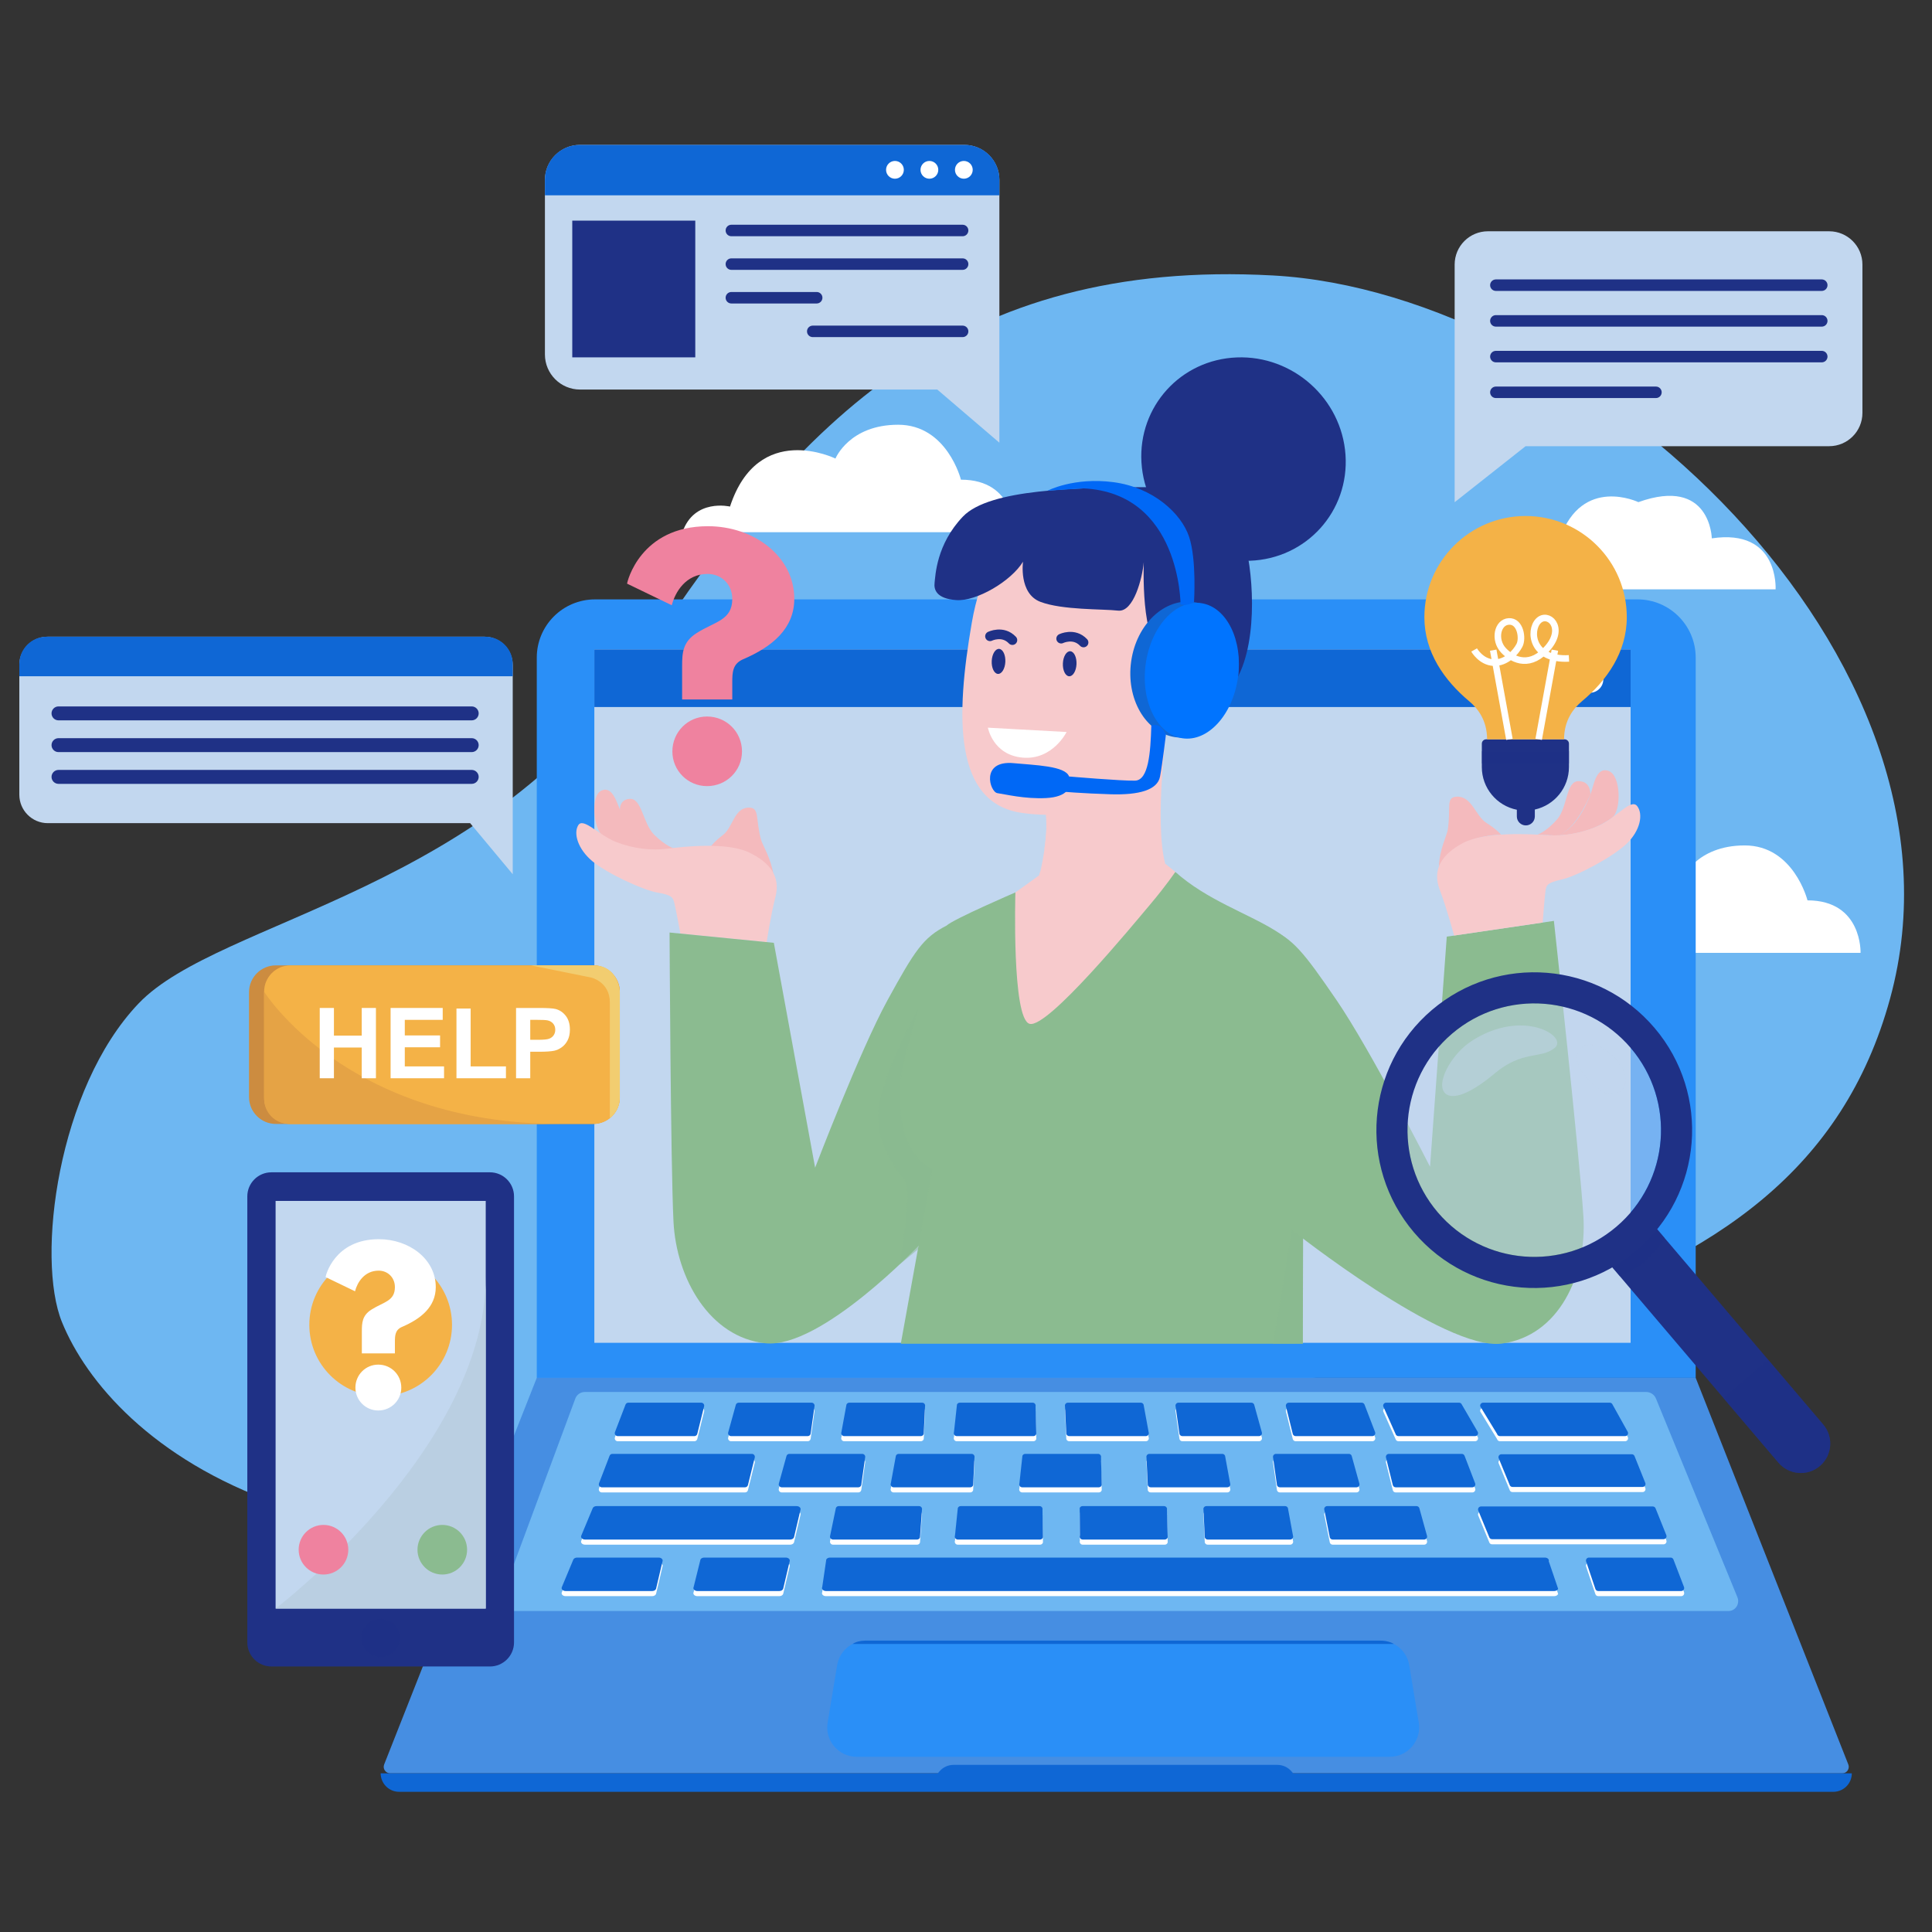 <svg width="200" height="200" viewBox="0 0 200 200" fill="none" xmlns="http://www.w3.org/2000/svg">
<rect x="0" y="0" width="200" height="200" fill="#333333" stroke="none"/>
<g clip-path="url(#clip0_928_50997)">
<path d="M6.417 136.87C11.453 149.237 33.645 168.926 88.279 153.966C142.912 139.007 185.943 138.836 195.66 103.372C205.377 67.909 164.137 30.287 131.778 28.516C99.419 26.745 82.737 43.254 66.786 67.835C50.835 92.415 22.753 95.075 14.354 103.871C5.954 112.667 3.721 130.253 6.417 136.87Z" fill="#6EB7F2"/>
<path d="M70.647 55.092H104.969C104.969 55.092 105.16 49.656 99.476 49.656C99.476 49.656 98.048 43.969 92.979 43.969C87.91 43.969 86.486 47.47 86.486 47.47C86.486 47.47 78.49 43.531 75.57 52.44C75.57 52.44 71.864 51.554 70.647 55.092Z" fill="white"/>
<path d="M158.283 98.641H192.605C192.605 98.641 192.795 93.205 187.111 93.205C187.111 93.205 185.684 87.518 180.615 87.518C175.546 87.518 174.122 91.019 174.122 91.019C174.122 91.019 166.125 87.08 163.206 95.989C163.206 95.989 159.5 95.103 158.283 98.641Z" fill="white"/>
<path d="M156.569 61.006H183.809C183.809 61.006 184.182 54.682 177.205 55.73C177.205 55.73 177.08 49.303 169.604 51.981C169.604 51.981 163.796 49.2 161.481 55.73C161.481 55.73 156.866 54.519 156.569 61.006Z" fill="white"/>
<path d="M175.538 142.634H55.567V68.078C55.567 64.748 58.266 62.048 61.596 62.048H169.509C172.839 62.048 175.538 64.748 175.538 68.078L175.538 142.634Z" fill="#2A8FF7"/>
<path d="M168.801 67.231H61.526V139.007H168.801V67.231Z" fill="#C2D7EF"/>
<path d="M168.801 67.231H61.526V73.191H168.801V67.231Z" fill="#0F67D5"/>
<path d="M190.711 183.574H40.395C39.92 183.574 39.595 183.096 39.769 182.654L55.567 142.634H175.538L191.336 182.654C191.511 183.096 191.185 183.574 190.711 183.574Z" fill="#468EE2"/>
<path d="M189.786 185.488H41.319C40.263 185.488 39.406 184.631 39.406 183.574H97.079L97.253 183.371C97.616 182.945 98.148 182.7 98.707 182.7H132.237C132.792 182.7 133.32 182.941 133.683 183.36L133.868 183.574H191.699C191.7 184.631 190.843 185.488 189.786 185.488Z" fill="#0F67D5"/>
<path d="M178.916 166.774H52.923C52.185 166.774 51.673 166.032 51.931 165.335L59.556 144.781C59.708 144.37 60.1 144.098 60.54 144.098H170.416C170.855 144.098 171.258 144.37 171.426 144.781L179.853 165.335C180.139 166.032 179.655 166.774 178.916 166.774Z" fill="#6EB7F2"/>
<path d="M77.128 154.496H62.298C62.082 154.496 61.933 154.28 62.011 154.078L63.104 151.231C63.15 151.113 63.264 151.034 63.391 151.034H77.835C78.035 151.034 78.182 151.222 78.134 151.416L77.427 154.263C77.393 154.4 77.27 154.496 77.128 154.496Z" fill="white"/>
<path d="M77.128 153.966H62.298C62.082 153.966 61.933 153.75 62.011 153.549L63.104 150.702C63.149 150.583 63.263 150.505 63.391 150.505H77.835C78.035 150.505 78.182 150.692 78.133 150.886L77.427 153.733C77.392 153.87 77.269 153.966 77.128 153.966Z" fill="#0F67D5"/>
<path d="M88.857 154.496H80.921C80.706 154.496 80.557 154.28 80.634 154.078L81.423 151.231C81.469 151.113 81.583 151.034 81.71 151.034H89.26C89.46 151.034 89.607 151.222 89.558 151.416L89.156 154.263C89.122 154.4 88.999 154.496 88.857 154.496Z" fill="white"/>
<path d="M88.857 153.966H80.922C80.706 153.966 80.557 153.75 80.635 153.549L81.423 150.702C81.469 150.583 81.583 150.505 81.71 150.505H89.26C89.46 150.505 89.607 150.692 89.558 150.886L89.156 153.733C89.122 153.87 88.999 153.966 88.857 153.966Z" fill="#0F67D5"/>
<path d="M100.442 154.496H92.507C92.291 154.496 92.142 154.28 92.219 154.078L92.742 151.231C92.787 151.113 92.901 151.034 93.029 151.034H100.578C100.778 151.034 100.925 151.222 100.877 151.416L100.741 154.263C100.707 154.4 100.584 154.496 100.442 154.496Z" fill="white"/>
<path d="M100.442 153.966H92.507C92.291 153.966 92.142 153.75 92.219 153.549L92.742 150.702C92.787 150.583 92.901 150.505 93.029 150.505H100.578C100.778 150.505 100.925 150.692 100.877 150.886L100.741 153.733C100.707 153.87 100.584 153.966 100.442 153.966Z" fill="#0F67D5"/>
<path d="M113.752 154.496H105.817C105.601 154.496 105.452 154.28 105.53 154.078L105.84 151.231C105.886 151.113 106 151.034 106.127 151.034H113.677C113.877 151.034 114.023 151.222 113.975 151.416L114.051 154.263C114.017 154.4 113.894 154.496 113.752 154.496Z" fill="white"/>
<path d="M113.752 153.966H105.817C105.601 153.966 105.452 153.75 105.53 153.549L105.84 150.702C105.886 150.583 106 150.505 106.127 150.505H113.677C113.877 150.505 114.023 150.692 113.975 150.886L114.051 153.733C114.017 153.87 113.894 153.966 113.752 153.966Z" fill="#0F67D5"/>
<path d="M144.481 154.496H152.417C152.632 154.496 152.781 154.28 152.704 154.078L151.611 151.231C151.565 151.113 151.451 151.034 151.324 151.034H143.774C143.574 151.034 143.427 151.222 143.476 151.416L144.182 154.263C144.216 154.4 144.34 154.496 144.481 154.496Z" fill="white"/>
<path d="M144.481 153.966H152.417C152.632 153.966 152.781 153.75 152.704 153.549L151.611 150.702C151.565 150.583 151.451 150.505 151.324 150.505H143.774C143.574 150.505 143.427 150.692 143.476 150.886L144.182 153.733C144.216 153.87 144.34 153.966 144.481 153.966Z" fill="#0F67D5"/>
<path d="M132.49 154.496H140.425C140.641 154.496 140.79 154.28 140.712 154.078L139.924 151.231C139.878 151.113 139.764 151.034 139.636 151.034H132.087C131.887 151.034 131.74 151.222 131.788 151.416L132.191 154.263C132.225 154.4 132.348 154.496 132.49 154.496Z" fill="white"/>
<path d="M132.489 153.966H140.425C140.641 153.966 140.79 153.75 140.712 153.549L139.923 150.702C139.878 150.583 139.764 150.505 139.636 150.505H132.087C131.887 150.505 131.74 150.692 131.788 150.886L132.191 153.733C132.225 153.87 132.348 153.966 132.489 153.966Z" fill="#0F67D5"/>
<path d="M119.117 154.496H127.053C127.268 154.496 127.417 154.28 127.34 154.078L126.818 151.231C126.772 151.113 126.658 151.034 126.531 151.034H118.981C118.781 151.034 118.634 151.222 118.683 151.416L118.818 154.263C118.853 154.4 118.976 154.496 119.117 154.496Z" fill="white"/>
<path d="M119.117 153.966H127.053C127.268 153.966 127.417 153.75 127.34 153.549L126.818 150.702C126.772 150.583 126.658 150.505 126.531 150.505H118.981C118.781 150.505 118.634 150.692 118.683 150.886L118.818 153.733C118.853 153.87 118.976 153.966 119.117 153.966Z" fill="#0F67D5"/>
<path d="M156.57 154.459H170.034C170.249 154.459 170.398 154.243 170.321 154.041L169.208 151.269C169.163 151.15 169.049 151.071 168.921 151.071H155.429C155.229 151.071 155.082 151.259 155.13 151.453L156.272 154.226C156.305 154.363 156.429 154.459 156.57 154.459Z" fill="white"/>
<path d="M156.57 153.929H170.034C170.249 153.929 170.398 153.713 170.321 153.512L169.208 150.739C169.163 150.62 169.049 150.542 168.921 150.542H155.429C155.229 150.542 155.082 150.729 155.13 150.923L156.272 153.696C156.305 153.833 156.429 153.929 156.57 153.929Z" fill="#0F67D5"/>
<path d="M81.796 159.904H60.563C60.274 159.904 60.075 159.688 60.178 159.486L61.366 156.64C61.427 156.521 61.58 156.442 61.75 156.442H82.466C82.734 156.442 82.931 156.63 82.866 156.824L82.196 159.671C82.15 159.808 81.985 159.904 81.796 159.904Z" fill="white"/>
<path d="M81.796 159.374H60.563C60.274 159.374 60.075 159.158 60.178 158.956L61.366 156.11C61.427 155.991 61.58 155.912 61.751 155.912H82.466C82.734 155.912 82.931 156.1 82.866 156.294L82.196 159.141C82.15 159.278 81.985 159.374 81.796 159.374Z" fill="#0F67D5"/>
<path d="M94.94 159.904H86.228C86.012 159.904 85.863 159.687 85.941 159.486L86.53 156.64C86.576 156.521 86.69 156.442 86.817 156.442H95.143C95.343 156.442 95.49 156.63 95.441 156.824L95.238 159.671C95.204 159.808 95.081 159.904 94.94 159.904Z" fill="white"/>
<path d="M94.94 159.374H86.228C86.012 159.374 85.863 159.158 85.941 158.956L86.53 156.11C86.576 155.991 86.69 155.912 86.817 155.912H95.143C95.343 155.912 95.49 156.1 95.441 156.294L95.238 159.141C95.204 159.278 95.081 159.374 94.94 159.374Z" fill="#0F67D5"/>
<path d="M107.669 159.904H99.146C98.93 159.904 98.781 159.688 98.859 159.486L99.153 156.64C99.199 156.521 99.313 156.442 99.441 156.442H107.618C107.818 156.442 107.965 156.63 107.917 156.824L107.967 159.671C107.933 159.808 107.81 159.904 107.669 159.904Z" fill="white"/>
<path d="M107.669 159.374H99.146C98.93 159.374 98.781 159.158 98.859 158.956L99.153 156.11C99.199 155.991 99.313 155.912 99.441 155.912H107.618C107.818 155.912 107.965 156.1 107.917 156.294L107.967 159.141C107.933 159.278 107.81 159.374 107.669 159.374Z" fill="#0F67D5"/>
<path d="M120.58 159.904H112.078C111.862 159.904 111.714 159.687 111.791 159.486L111.77 156.64C111.816 156.521 111.93 156.442 112.057 156.442H120.504C120.704 156.442 120.851 156.63 120.802 156.824L120.879 159.671C120.845 159.808 120.722 159.904 120.58 159.904Z" fill="white"/>
<path d="M120.58 159.374H112.078C111.862 159.374 111.714 159.158 111.791 158.956L111.77 156.11C111.816 155.991 111.93 155.912 112.057 155.912H120.504C120.704 155.912 120.851 156.1 120.802 156.294L120.879 159.141C120.845 159.278 120.722 159.374 120.58 159.374Z" fill="#0F67D5"/>
<path d="M137.958 159.904H147.428C147.643 159.904 147.792 159.687 147.715 159.486L146.926 156.64C146.88 156.521 146.766 156.442 146.639 156.442H137.389C137.189 156.442 137.043 156.63 137.091 156.824L137.659 159.671C137.693 159.808 137.816 159.904 137.958 159.904Z" fill="white"/>
<path d="M137.958 159.374H147.428C147.643 159.374 147.792 159.158 147.715 158.956L146.926 156.11C146.88 155.991 146.766 155.912 146.639 155.912H137.389C137.189 155.912 137.043 156.1 137.091 156.294L137.659 159.141C137.693 159.278 137.816 159.374 137.958 159.374Z" fill="#0F67D5"/>
<path d="M125.017 159.904H133.559C133.775 159.904 133.924 159.688 133.846 159.486L133.324 156.64C133.279 156.521 133.165 156.442 133.037 156.442H124.881C124.681 156.442 124.534 156.63 124.583 156.824L124.718 159.671C124.753 159.808 124.876 159.904 125.017 159.904Z" fill="white"/>
<path d="M125.017 159.374H133.559C133.775 159.374 133.924 159.158 133.846 158.956L133.324 156.11C133.279 155.991 133.165 155.912 133.037 155.912H124.881C124.681 155.912 124.534 156.1 124.583 156.294L124.718 159.141C124.753 159.278 124.876 159.374 125.017 159.374Z" fill="#0F67D5"/>
<path d="M154.455 159.867H172.211C172.427 159.867 172.576 159.651 172.498 159.449L171.386 156.677C171.34 156.558 171.226 156.479 171.099 156.479H153.314C153.114 156.479 152.967 156.667 153.015 156.861L154.157 159.634C154.191 159.771 154.314 159.867 154.455 159.867Z" fill="white"/>
<path d="M154.455 159.337H172.211C172.427 159.337 172.576 159.121 172.498 158.919L171.386 156.147C171.34 156.028 171.226 155.949 171.099 155.949H153.314C153.114 155.949 152.967 156.137 153.015 156.331L154.157 159.104C154.191 159.241 154.314 159.337 154.455 159.337Z" fill="#0F67D5"/>
<path d="M71.884 149.197H63.948C63.733 149.197 63.584 148.981 63.661 148.779L64.754 145.932C64.8 145.814 64.914 145.735 65.041 145.735H72.591C72.791 145.735 72.938 145.923 72.889 146.117L72.183 148.964C72.148 149.101 72.025 149.197 71.884 149.197Z" fill="white"/>
<path d="M71.884 148.667H63.948C63.733 148.667 63.584 148.451 63.661 148.249L64.754 145.402C64.8 145.284 64.914 145.205 65.041 145.205H72.591C72.791 145.205 72.938 145.393 72.889 145.587L72.183 148.434C72.148 148.571 72.025 148.667 71.884 148.667Z" fill="#0F67D5"/>
<path d="M83.614 149.197H75.679C75.463 149.197 75.314 148.981 75.392 148.779L76.18 145.932C76.226 145.814 76.34 145.735 76.468 145.735H84.017C84.217 145.735 84.364 145.923 84.316 146.117L83.913 148.964C83.879 149.101 83.756 149.197 83.614 149.197Z" fill="white"/>
<path d="M83.614 148.667H75.679C75.463 148.667 75.314 148.451 75.392 148.249L76.18 145.402C76.226 145.284 76.34 145.205 76.468 145.205H84.017C84.217 145.205 84.364 145.393 84.316 145.587L83.913 148.434C83.879 148.571 83.756 148.667 83.614 148.667Z" fill="#0F67D5"/>
<path d="M95.326 149.197H87.39C87.174 149.197 87.026 148.981 87.103 148.779L87.625 145.932C87.671 145.814 87.785 145.735 87.912 145.735H95.462C95.662 145.735 95.808 145.923 95.76 146.117L95.625 148.964C95.59 149.101 95.467 149.197 95.326 149.197Z" fill="white"/>
<path d="M95.326 148.667H87.39C87.174 148.667 87.026 148.451 87.103 148.249L87.625 145.402C87.671 145.284 87.785 145.205 87.912 145.205H95.462C95.662 145.205 95.808 145.393 95.76 145.587L95.625 148.434C95.59 148.571 95.467 148.667 95.326 148.667Z" fill="#0F67D5"/>
<path d="M106.978 149.197H99.042C98.826 149.197 98.678 148.981 98.755 148.779L99.065 145.932C99.11 145.814 99.224 145.735 99.352 145.735H106.901C107.101 145.735 107.248 145.923 107.2 146.117L107.276 148.964C107.242 149.101 107.119 149.197 106.978 149.197Z" fill="white"/>
<path d="M106.978 148.667H99.042C98.826 148.667 98.678 148.451 98.755 148.249L99.065 145.402C99.11 145.284 99.224 145.205 99.352 145.205H106.901C107.101 145.205 107.248 145.393 107.2 145.587L107.276 148.434C107.242 148.571 107.119 148.667 106.978 148.667Z" fill="#0F67D5"/>
<path d="M134.125 149.197H142.061C142.276 149.197 142.425 148.981 142.348 148.779L141.255 145.932C141.209 145.814 141.095 145.735 140.968 145.735H133.418C133.218 145.735 133.071 145.923 133.12 146.117L133.826 148.964C133.861 149.101 133.984 149.197 134.125 149.197Z" fill="white"/>
<path d="M134.125 148.667H142.061C142.276 148.667 142.425 148.451 142.348 148.249L141.255 145.402C141.209 145.284 141.095 145.205 140.968 145.205H133.418C133.218 145.205 133.071 145.393 133.12 145.587L133.826 148.434C133.861 148.571 133.984 148.667 134.125 148.667Z" fill="#0F67D5"/>
<path d="M122.396 149.197H130.331C130.547 149.197 130.696 148.981 130.618 148.779L129.83 145.932C129.784 145.814 129.67 145.735 129.543 145.735H121.993C121.793 145.735 121.646 145.923 121.695 146.117L122.097 148.964C122.131 149.101 122.254 149.197 122.396 149.197Z" fill="white"/>
<path d="M122.396 148.667H130.331C130.547 148.667 130.696 148.451 130.618 148.249L129.83 145.402C129.784 145.284 129.67 145.205 129.543 145.205H121.993C121.793 145.205 121.646 145.393 121.695 145.587L122.097 148.434C122.131 148.571 122.254 148.667 122.396 148.667Z" fill="#0F67D5"/>
<path d="M110.682 149.197H118.618C118.834 149.197 118.983 148.981 118.905 148.779L118.383 145.932C118.337 145.814 118.223 145.735 118.096 145.735H110.546C110.346 145.735 110.2 145.923 110.248 146.117L110.384 148.964C110.418 149.101 110.541 149.197 110.682 149.197Z" fill="white"/>
<path d="M110.683 148.667H118.618C118.834 148.667 118.983 148.451 118.905 148.249L118.383 145.402C118.338 145.284 118.224 145.205 118.096 145.205H110.547C110.347 145.205 110.2 145.393 110.248 145.587L110.384 148.434C110.418 148.571 110.541 148.667 110.683 148.667Z" fill="#0F67D5"/>
<path d="M155.271 149.197H168.229C168.444 149.197 168.593 148.981 168.516 148.779L166.931 145.932C166.885 145.814 166.771 145.735 166.644 145.735H153.534C153.334 145.735 153.187 145.923 153.235 146.117L154.972 148.964C155.007 149.101 155.13 149.197 155.271 149.197Z" fill="white"/>
<path d="M155.27 148.667H168.229C168.444 148.667 168.593 148.451 168.516 148.249L166.931 145.402C166.885 145.284 166.771 145.205 166.644 145.205H153.533C153.333 145.205 153.187 145.393 153.235 145.587L154.972 148.434C155.007 148.571 155.13 148.667 155.27 148.667Z" fill="#0F67D5"/>
<path d="M144.763 149.197H152.699C152.914 149.197 153.063 148.981 152.986 148.779L151.329 145.932C151.284 145.814 151.17 145.735 151.042 145.735H143.493C143.293 145.735 143.146 145.923 143.194 146.117L144.464 148.964C144.499 149.101 144.622 149.197 144.763 149.197Z" fill="white"/>
<path d="M144.763 148.667H152.699C152.914 148.667 153.063 148.451 152.986 148.249L151.329 145.402C151.284 145.284 151.17 145.205 151.042 145.205H143.493C143.293 145.205 143.146 145.393 143.194 145.587L144.464 148.434C144.499 148.571 144.622 148.667 144.763 148.667Z" fill="#0F67D5"/>
<path d="M67.516 165.233H58.55C58.261 165.233 58.062 165.017 58.166 164.815L59.353 161.968C59.415 161.849 59.567 161.771 59.738 161.771H68.186C68.454 161.771 68.65 161.958 68.586 162.153L67.915 164.999C67.87 165.136 67.705 165.233 67.516 165.233Z" fill="white"/>
<path d="M67.516 164.703H58.55C58.261 164.703 58.062 164.486 58.166 164.285L59.353 161.438C59.415 161.319 59.567 161.241 59.738 161.241H68.186C68.454 161.241 68.65 161.428 68.586 161.622L67.915 164.469C67.87 164.606 67.705 164.703 67.516 164.703Z" fill="#0F67D5"/>
<path d="M80.676 165.233H72.191C71.902 165.233 71.702 165.017 71.806 164.815L72.513 161.968C72.574 161.849 72.727 161.771 72.897 161.771H81.346C81.614 161.771 81.81 161.958 81.746 162.153L81.075 164.999C81.03 165.136 80.865 165.233 80.676 165.233Z" fill="white"/>
<path d="M80.676 164.703H72.191C71.902 164.703 71.702 164.486 71.806 164.285L72.513 161.438C72.574 161.319 72.727 161.241 72.897 161.241H81.346C81.614 161.241 81.81 161.428 81.746 161.622L81.075 164.469C81.03 164.606 80.865 164.703 80.676 164.703Z" fill="#0F67D5"/>
<path d="M160.897 165.233H85.503C85.214 165.233 85.015 165.017 85.118 164.815L85.536 161.968C85.597 161.849 85.75 161.771 85.92 161.771H159.927C160.195 161.771 160.391 161.958 160.327 162.153L161.297 164.999C161.251 165.136 161.086 165.233 160.897 165.233Z" fill="white"/>
<path d="M160.897 164.703H85.503C85.214 164.703 85.015 164.486 85.118 164.285L85.536 161.438C85.597 161.319 85.75 161.241 85.92 161.241H159.927C160.195 161.241 160.391 161.428 160.327 161.622L161.297 164.469C161.251 164.606 161.086 164.703 160.897 164.703Z" fill="#0F67D5"/>
<path d="M165.446 165.233H174.04C174.255 165.233 174.404 165.017 174.327 164.815L173.234 161.968C173.188 161.849 173.074 161.771 172.947 161.771H164.486C164.286 161.771 164.14 161.958 164.188 162.153L165.147 164.999C165.181 165.136 165.304 165.233 165.446 165.233Z" fill="white"/>
<path d="M165.446 164.703H174.04C174.255 164.703 174.404 164.486 174.327 164.285L173.234 161.438C173.188 161.319 173.074 161.241 172.947 161.241H164.486C164.286 161.241 164.14 161.428 164.188 161.622L165.147 164.469C165.181 164.606 165.304 164.703 165.446 164.703Z" fill="#0F67D5"/>
<path d="M143.871 181.861H88.674C86.798 181.861 85.37 180.177 85.676 178.326L86.661 172.377C86.904 170.911 88.173 169.835 89.659 169.835H142.886C144.372 169.835 145.641 170.911 145.884 172.377L146.869 178.326C147.175 180.177 145.747 181.861 143.871 181.861Z" fill="#2A8FF7"/>
<path d="M88.254 170.183H144.292C144.292 170.183 143.768 169.835 142.886 169.835C142.003 169.835 89.659 169.835 89.659 169.835C89.659 169.835 88.81 169.811 88.254 170.183Z" fill="#0F67D5"/>
<path d="M154.053 71.714C154.821 71.714 155.444 71.091 155.444 70.323C155.444 69.555 154.821 68.932 154.053 68.932C153.285 68.932 152.662 69.555 152.662 70.323C152.662 71.091 153.285 71.714 154.053 71.714Z" fill="white"/>
<path d="M160.71 70.323C160.71 71.091 160.087 71.714 159.319 71.714C158.551 71.714 157.928 71.091 157.928 70.323C157.928 69.555 158.551 68.932 159.319 68.932C160.087 68.932 160.71 69.555 160.71 70.323Z" fill="white"/>
<path d="M164.585 71.714C165.353 71.714 165.976 71.091 165.976 70.323C165.976 69.555 165.353 68.932 164.585 68.932C163.817 68.932 163.194 69.555 163.194 70.323C163.194 71.091 163.817 71.714 164.585 71.714Z" fill="white"/>
<path d="M73.546 87.686C73.546 87.686 73.823 87.213 74.852 86.427C75.881 85.642 75.994 83.609 77.525 83.603C78.648 83.599 78.196 84.712 78.772 86.888C78.934 87.503 79.797 88.781 80.077 90.588C80.077 90.588 78.379 87.588 73.546 87.686Z" fill="#F4BABD"/>
<path d="M62.423 86.54C61.469 85.916 61.069 82.365 62.267 81.838C63.464 81.31 63.886 83.253 64.317 84.131C64.837 85.188 66.58 88.224 68.504 88.016C68.504 88.016 65.23 88.376 62.423 86.54Z" fill="#F4BABD"/>
<path d="M64.189 84.131C64.189 84.131 63.932 82.773 65.193 82.697C66.454 82.62 66.547 85.255 67.728 86.42C68.911 87.588 69.821 87.856 69.821 87.856L68.185 88.025C68.185 88.025 66.663 88.528 64.189 84.131Z" fill="#F4BABD"/>
<path d="M70.436 96.646C70.436 96.646 69.956 94.06 69.808 93.481C69.659 92.903 69.566 92.656 68.074 92.403C66.583 92.151 62.848 90.422 61.33 89.16C59.815 87.9 59.342 86.263 59.862 85.424C60.381 84.586 62 86.471 63.793 87.169C65.589 87.868 67.496 88.064 69.095 87.856C70.695 87.647 75.168 87.153 77.459 88.211C79.755 89.272 80.797 90.783 80.284 92.796C79.769 94.812 79.365 97.528 79.365 97.528L70.436 96.646Z" fill="#F7CACC"/>
<path d="M97.976 95.825C95.561 97.058 94.691 98.406 91.873 103.543C89.046 108.694 84.382 120.878 84.382 120.878L80.107 97.601L69.314 96.535C69.314 96.535 69.423 120.567 69.719 126.455C70.017 132.374 73.478 138.45 79.232 139.053C85.007 139.658 95.305 128.745 95.305 128.745C95.305 128.745 97.465 122.516 98.406 117.119C99.342 111.744 97.976 95.825 97.976 95.825Z" fill="#8BBB90"/>
<path d="M105.113 92.383C105.113 92.383 98.703 95.139 97.976 95.825C97.249 96.51 94.036 107.388 93.317 111.601C92.596 115.827 94.173 120.099 96.519 121.04L93.251 139.102H134.869C134.869 139.102 134.935 103.247 134.977 101.514C135.02 99.782 134.913 98.133 132.005 96.329C129.107 94.53 124.903 93.156 121.665 90.256C121.665 90.256 114.033 98.857 110.504 98.867C106.981 98.876 105.113 92.383 105.113 92.383Z" fill="#8BBB90"/>
<path opacity="0.5" d="M95.077 104.36C95.077 104.36 93.133 110.939 93.141 112.51C93.148 114.081 92.939 119.201 96.519 121.039L95.017 129.338L93.14 130.882C93.14 130.882 94.476 123.317 93.685 122.262C92.894 121.208 89.975 117.855 91.179 113.462C92.383 109.07 95.077 104.36 95.077 104.36Z" fill="#8BBB90"/>
<path d="M120.78 75.371C120.78 75.371 119.484 84.976 120.616 89.397C120.616 89.397 115.796 96.65 110.661 96.171C105.543 95.694 107.727 90.096 107.727 90.096C107.727 90.096 108.53 86.637 108.285 84.346C108.285 84.346 111.825 83.525 115.206 81.859C118.587 80.192 120.78 75.371 120.78 75.371Z" fill="#F7CACC"/>
<path d="M107.558 90.623C107.558 90.623 105.775 91.922 105.113 92.383C105.113 92.383 104.723 105.505 106.589 105.988C108.457 106.472 117.239 95.795 119.037 93.664C120.833 91.535 121.665 90.256 121.665 90.256L120.616 89.398C120.616 89.398 115.123 95.028 110.876 94.465C106.642 93.902 107.558 90.623 107.558 90.623Z" fill="#F7CACC"/>
<path d="M131.271 96.054C133.864 97.176 134.903 98.493 138.364 103.542C141.845 108.623 148.037 120.779 148.037 120.779L149.769 96.959L160.858 95.329C160.858 95.329 163.539 119.893 163.914 125.926C164.291 131.991 161.38 138.308 155.46 139.088C149.555 139.866 133.743 127.332 133.743 127.332C133.743 127.332 132.081 123.193 131.271 116.992C130.546 111.442 131.271 96.054 131.271 96.054Z" fill="#8BBB90"/>
<path d="M108.284 84.347C108.284 84.347 113.645 84.629 117.031 81.718C117.031 81.718 113.367 87.185 108.122 87.91C108.122 87.91 108.298 86.597 108.314 85.959C108.33 85.32 108.284 84.347 108.284 84.347Z" fill="#F7CACC"/>
<path d="M139.286 47.087C139.686 52.928 135.242 57.849 129.371 58.049C123.518 58.248 118.506 53.674 118.163 47.862C117.822 42.079 122.233 37.229 128.029 37.001C133.842 36.773 138.887 41.276 139.286 47.087Z" fill="#1F3186"/>
<path d="M113.112 51.477C108.331 51.24 102.304 54.654 100.609 64.413C98.901 74.246 98.73 83.157 105.804 84.154C112.911 85.156 119.453 82.338 120.78 75.371C122.099 68.44 124.06 52.019 113.112 51.477Z" fill="#F7CACC"/>
<path d="M117.948 50.43C111.586 50.513 102.458 50.582 99.689 53.467C96.918 56.356 96.835 59.623 96.748 60.326C96.661 61.03 96.927 61.975 99.002 62.122C101.08 62.268 104.666 60.176 105.902 58.146C105.902 58.146 105.438 61.439 107.701 62.302C109.968 63.166 114.136 63.029 115.745 63.212C117.356 63.395 118.256 59.836 118.405 58.187C118.405 58.187 118.049 66.819 120.425 67.322C120.425 67.322 119.391 74.936 120.78 75.371C122.171 75.806 125.693 74.509 128.039 70.272C130.378 66.044 129.649 58.51 128.729 55.721C127.812 52.939 124.079 50.351 117.948 50.43Z" fill="#1F3186"/>
<path d="M102.268 75.329L110.414 75.778C110.414 75.778 108.969 78.695 105.872 78.429C102.782 78.162 102.268 75.329 102.268 75.329Z" fill="white"/>
<path d="M106.641 67.927C105.926 69.217 104.798 71.987 105.325 72.679C105.852 73.371 106.915 73.056 106.915 73.056" stroke="#F7CACC" stroke-width="0.674" stroke-miterlimit="10" stroke-linecap="round"/>
<path d="M111.438 68.764C111.403 69.479 111.058 70.036 110.669 70.007C110.28 69.978 109.994 69.375 110.03 68.66C110.066 67.945 110.41 67.389 110.798 67.418C111.187 67.446 111.474 68.049 111.438 68.764Z" fill="#1F3186"/>
<path d="M109.852 66.112C109.852 66.112 111.179 65.458 112.169 66.508" stroke="#1F3186" stroke-miterlimit="10" stroke-linecap="round"/>
<path d="M128.151 70.143C127.612 74.017 124.686 76.78 121.624 76.305C118.568 75.83 116.546 72.31 117.1 68.452C117.653 64.606 120.561 61.867 123.602 62.325C126.65 62.784 128.689 66.28 128.151 70.143Z" fill="#0F67D5"/>
<path d="M128.151 70.143C127.612 74.017 125.027 76.834 122.383 76.423C119.745 76.013 118.058 72.543 118.61 68.683C119.161 64.835 121.731 62.043 124.358 62.439C126.988 62.835 128.689 66.28 128.151 70.143Z" fill="#0074FF"/>
<path d="M122.209 62.569C122.209 62.569 122.208 51.035 112.152 50.557L108.439 50.798C108.439 50.798 111.171 49.371 115.277 49.916C119.394 50.462 122.288 53.164 123.09 55.555C123.893 57.952 123.602 62.325 123.602 62.325C123.602 62.325 123.027 62.746 122.209 62.569Z" fill="#0068F6"/>
<path d="M120.696 76.055C120.696 76.055 120.346 78.994 120.085 80.39C119.823 81.786 117.907 82.306 115.022 82.224C112.142 82.141 109.618 81.927 109.618 81.927C109.618 81.927 109.079 80.427 110.667 80.382C110.667 80.382 116.106 80.85 117.502 80.811C118.899 80.771 119.102 77.914 119.184 75.114C119.184 75.113 120.096 74.669 120.696 76.055Z" fill="#0068F6"/>
<path d="M104.951 79.004C107.103 79.209 110.306 79.284 110.667 80.381C111.029 81.479 110.51 82.501 108.292 82.614C106.077 82.728 104.046 82.215 103.254 82.107C102.462 81.998 101.46 78.67 104.951 79.004Z" fill="#0068F6"/>
<path d="M104.072 68.52C104.036 69.235 103.692 69.792 103.302 69.763C102.913 69.734 102.627 69.131 102.663 68.416C102.699 67.701 103.043 67.145 103.432 67.174C103.821 67.202 104.107 67.805 104.072 68.52Z" fill="#1F3186"/>
<path d="M102.485 65.868C102.485 65.868 103.812 65.214 104.803 66.264" stroke="#1F3186" stroke-miterlimit="10" stroke-linecap="round"/>
<path opacity="0.5" d="M134.891 128.218L133.743 127.332L131.78 139.123L134.869 139.101L134.891 128.218Z" fill="#8BBB90"/>
<path d="M166.901 84.63C167.832 83.937 167.837 80.275 166.517 79.806C165.198 79.337 164.983 81.35 164.632 82.273C164.21 83.384 162.739 86.587 160.701 86.481C160.701 86.481 164.169 86.668 166.901 84.63Z" fill="#F4BABD"/>
<path d="M164.632 82.273C164.632 82.273 164.743 80.87 163.413 80.865C162.084 80.86 162.293 83.558 161.194 84.816C160.094 86.074 159.176 86.399 159.176 86.399L160.903 86.481C160.903 86.481 162.554 86.911 164.632 82.273Z" fill="#F4BABD"/>
<path d="M155.382 86.401C155.382 86.401 155.04 85.935 153.88 85.192C152.722 84.451 152.37 82.389 150.785 82.472C149.623 82.533 150.219 83.638 149.875 85.88C149.777 86.513 149.034 87.859 148.953 89.709C148.953 89.709 150.361 86.568 155.382 86.401Z" fill="#F4BABD"/>
<path d="M159.699 95.499C159.699 95.499 159.9 92.834 159.988 92.236C160.076 91.638 160.145 91.381 161.674 91.043C163.204 90.706 166.921 88.736 168.37 87.359C169.818 85.983 170.125 84.277 169.479 83.446C168.834 82.617 167.351 84.642 165.549 85.457C163.748 86.273 161.773 86.58 160.079 86.456C158.385 86.332 153.678 86.077 151.425 87.279C149.173 88.482 148.272 90.073 149.033 92.089C149.797 94.11 150.529 96.848 150.529 96.848L159.699 95.499Z" fill="#F7CACC"/>
<path d="M103.457 18.637C103.457 16.628 101.829 15 99.82 15H60.047C58.039 15 56.41 16.628 56.41 18.637V36.689C56.41 38.697 58.038 40.326 60.047 40.326H97.027L103.456 45.827V18.637H103.457Z" fill="#C2D7EF"/>
<path d="M56.411 20.218H103.457V18.594C103.457 16.609 101.848 15.001 99.864 15.001H60.004C58.019 15.001 56.41 16.609 56.41 18.594L56.411 20.218Z" fill="#0F67D5"/>
<path d="M93.564 17.581C93.564 18.089 93.152 18.501 92.644 18.501C92.136 18.501 91.725 18.089 91.725 17.581C91.725 17.073 92.137 16.661 92.644 16.661C93.153 16.661 93.564 17.073 93.564 17.581Z" fill="white"/>
<path d="M96.211 18.501C96.719 18.501 97.131 18.089 97.131 17.581C97.131 17.073 96.719 16.661 96.211 16.661C95.703 16.661 95.291 17.073 95.291 17.581C95.291 18.089 95.703 18.501 96.211 18.501Z" fill="white"/>
<path d="M99.777 18.5C100.285 18.5 100.696 18.088 100.696 17.581C100.696 17.073 100.285 16.661 99.777 16.661C99.269 16.661 98.857 17.073 98.857 17.581C98.857 18.088 99.269 18.5 99.777 18.5Z" fill="white"/>
<path d="M71.975 22.84H59.241V36.993H71.975V22.84Z" fill="#1F3186"/>
<path d="M99.649 24.456H75.711C75.382 24.456 75.116 24.189 75.116 23.86C75.116 23.531 75.383 23.265 75.711 23.265H99.649C99.978 23.265 100.244 23.532 100.244 23.86C100.244 24.189 99.977 24.456 99.649 24.456Z" fill="#1F3186"/>
<path d="M99.649 27.936H75.711C75.382 27.936 75.116 27.669 75.116 27.341C75.116 27.012 75.383 26.745 75.711 26.745H99.649C99.978 26.745 100.244 27.012 100.244 27.341C100.244 27.669 99.977 27.936 99.649 27.936Z" fill="#1F3186"/>
<path d="M84.542 31.417H75.711C75.382 31.417 75.116 31.151 75.116 30.822C75.116 30.493 75.383 30.227 75.711 30.227H84.542C84.871 30.227 85.138 30.494 85.138 30.822C85.138 31.151 84.871 31.417 84.542 31.417Z" fill="#1F3186"/>
<path d="M99.648 34.898H84.136C83.807 34.898 83.541 34.632 83.541 34.303C83.541 33.974 83.807 33.708 84.136 33.708H99.648C99.978 33.708 100.244 33.974 100.244 34.303C100.244 34.632 99.977 34.898 99.648 34.898Z" fill="#1F3186"/>
<path d="M189.353 23.942H154.03C152.127 23.942 150.585 25.484 150.585 27.387V40.443V42.746V51.989L157.928 46.19H189.353C191.255 46.19 192.798 44.648 192.798 42.745V27.386C192.798 25.484 191.256 23.942 189.353 23.942Z" fill="#C2D7EF"/>
<path d="M188.588 30.116H154.852C154.523 30.116 154.257 29.849 154.257 29.521C154.257 29.192 154.524 28.925 154.852 28.925H188.588C188.917 28.925 189.183 29.192 189.183 29.521C189.183 29.849 188.917 30.116 188.588 30.116Z" fill="#1F3186"/>
<path d="M188.588 33.813H154.852C154.523 33.813 154.257 33.547 154.257 33.218C154.257 32.889 154.524 32.622 154.852 32.622H188.588C188.917 32.622 189.183 32.889 189.183 33.218C189.183 33.547 188.917 33.813 188.588 33.813Z" fill="#1F3186"/>
<path d="M188.588 37.51H154.852C154.523 37.51 154.257 37.243 154.257 36.915C154.257 36.586 154.524 36.32 154.852 36.32H188.588C188.917 36.32 189.183 36.586 189.183 36.915C189.183 37.244 188.917 37.51 188.588 37.51Z" fill="#1F3186"/>
<path d="M171.422 41.207H154.852C154.523 41.207 154.257 40.941 154.257 40.612C154.257 40.283 154.524 40.017 154.852 40.017H171.422C171.751 40.017 172.017 40.284 172.017 40.612C172.017 40.941 171.751 41.207 171.422 41.207Z" fill="#1F3186"/>
<path d="M64.916 60.42C64.916 60.264 66.269 54.473 73.287 54.473C78.008 54.473 82.224 57.556 82.224 61.994C82.224 65.078 79.928 66.966 76.906 68.256C75.836 68.728 75.805 69.609 75.805 70.648V72.41H70.612V68.98C70.612 67.596 70.675 66.463 72.091 65.55C74.01 64.323 75.805 64.229 75.805 61.994C75.805 60.483 74.672 59.413 73.255 59.413C70.99 59.413 69.888 61.302 69.542 62.655L64.916 60.42ZM76.811 77.792C76.811 79.775 75.207 81.379 73.192 81.379C71.209 81.379 69.604 79.775 69.604 77.792C69.604 75.778 71.209 74.173 73.192 74.173C75.207 74.173 76.811 75.778 76.811 77.792Z" fill="#EF829F"/>
<path d="M50.128 65.911H4.949C3.32 65.911 2 67.231 2 68.86V82.264C2 83.893 3.32 85.213 4.949 85.213H48.67L53.078 90.5V82.264V81.989V68.86C53.078 67.231 51.757 65.911 50.128 65.911Z" fill="#C2D7EF"/>
<path d="M53.078 70.007H2V68.738C2 67.177 3.266 65.911 4.827 65.911H50.251C51.812 65.911 53.078 67.177 53.078 68.738V70.007Z" fill="#0F67D5"/>
<path d="M48.83 74.571H6.057C5.659 74.571 5.335 74.248 5.335 73.849C5.335 73.451 5.659 73.128 6.057 73.128H48.83C49.228 73.128 49.552 73.451 49.552 73.849C49.552 74.248 49.228 74.571 48.83 74.571Z" fill="#1F3186"/>
<path d="M48.83 77.858H6.057C5.659 77.858 5.335 77.535 5.335 77.136C5.335 76.738 5.659 76.415 6.057 76.415H48.83C49.228 76.415 49.552 76.738 49.552 77.136C49.552 77.535 49.228 77.858 48.83 77.858Z" fill="#1F3186"/>
<path d="M48.83 81.145H6.057C5.659 81.145 5.335 80.822 5.335 80.424C5.335 80.025 5.659 79.702 6.057 79.702H48.83C49.228 79.702 49.552 80.025 49.552 80.424C49.552 80.822 49.228 81.145 48.83 81.145Z" fill="#1F3186"/>
<path d="M61.38 116.35H28.56C27.024 116.35 25.778 115.105 25.778 113.569V102.716C25.778 101.18 27.023 99.934 28.56 99.934H61.38C62.916 99.934 64.161 101.179 64.161 102.716V113.569C64.162 115.105 62.916 116.35 61.38 116.35Z" fill="#CC8C40"/>
<path d="M61.438 116.35H30.066C28.561 116.35 27.342 115.13 27.342 113.626V102.658C27.342 101.154 28.562 99.934 30.066 99.934H61.438C62.942 99.934 64.162 101.154 64.162 102.658V113.626C64.162 115.13 62.942 116.35 61.438 116.35Z" fill="#F4B247"/>
<path d="M27.342 102.659C27.342 102.659 35.851 116.35 57.976 116.35H29.94C28.505 116.35 27.343 115.187 27.343 113.752L27.342 102.659Z" fill="#E5A345"/>
<path d="M54.963 99.934L61.228 101.203C61.228 101.203 63.131 101.655 63.131 103.768C63.131 105.882 63.131 115.757 63.131 115.757C63.131 115.757 64.162 115.025 64.162 113.626C64.162 112.226 64.162 102.658 64.162 102.658C64.162 102.658 64.027 99.934 61.438 99.934C58.848 99.934 54.963 99.934 54.963 99.934Z" fill="#F2CD70"/>
<path d="M33.099 111.62V104.344H34.568V107.208H37.447V104.344H38.916V111.62H37.447V108.439H34.568V111.62H33.099Z" fill="white"/>
<path d="M40.434 111.62V104.344H45.829V105.575H41.904V107.188H45.556V108.414H41.904V110.394H45.968V111.62H40.434Z" fill="white"/>
<path d="M47.253 111.62V104.404H48.722V110.394H52.375V111.62H47.253Z" fill="white"/>
<path d="M53.422 111.62V104.344H55.78C56.673 104.344 57.255 104.381 57.526 104.453C57.943 104.563 58.292 104.8 58.574 105.165C58.855 105.531 58.996 106.003 58.996 106.582C58.996 107.029 58.914 107.405 58.752 107.709C58.59 108.013 58.384 108.252 58.134 108.426C57.884 108.6 57.631 108.715 57.373 108.771C57.022 108.841 56.514 108.876 55.849 108.876H54.891V111.62L53.422 111.62ZM54.891 105.575V107.639H55.695C56.274 107.639 56.661 107.602 56.856 107.525C57.051 107.449 57.204 107.33 57.315 107.168C57.426 107.006 57.481 106.817 57.481 106.602C57.481 106.337 57.404 106.119 57.248 105.947C57.093 105.775 56.896 105.667 56.657 105.624C56.482 105.591 56.13 105.575 55.6 105.575H54.891Z" fill="white"/>
<path d="M50.718 172.514H28.095C26.718 172.514 25.602 171.398 25.602 170.021V123.85C25.602 122.473 26.718 121.357 28.095 121.357H50.718C52.094 121.357 53.211 122.473 53.211 123.85V170.021C53.211 171.398 52.094 172.514 50.718 172.514Z" fill="#1F3186"/>
<path d="M50.283 124.319H28.53V166.517H50.283V124.319Z" fill="#C2D7EF"/>
<path d="M28.53 166.517C28.53 166.517 50.283 149.951 50.283 132.221V166.517H28.53Z" fill="#BACFE2"/>
<path opacity="0.5" d="M41.4 169.562C41.4 170.663 40.507 171.555 39.406 171.555C38.305 171.555 37.412 170.663 37.412 169.562C37.412 168.461 38.305 167.568 39.406 167.568C40.507 167.568 41.4 168.461 41.4 169.562Z" fill="#1F3186"/>
<path d="M39.406 144.533C43.485 144.533 46.792 141.226 46.792 137.147C46.792 133.068 43.485 129.762 39.406 129.762C35.327 129.762 32.021 133.068 32.021 137.147C32.021 141.226 35.327 144.533 39.406 144.533Z" fill="#F4B247"/>
<path d="M36.054 160.427C36.054 161.845 34.904 162.995 33.486 162.995C32.068 162.995 30.918 161.845 30.918 160.427C30.918 159.008 32.068 157.859 33.486 157.859C34.904 157.858 36.054 159.008 36.054 160.427Z" fill="#EF829F"/>
<path d="M48.353 160.427C48.353 161.845 47.204 162.995 45.786 162.995C44.367 162.995 43.218 161.845 43.218 160.427C43.218 159.008 44.367 157.859 45.786 157.859C47.203 157.858 48.353 159.008 48.353 160.427Z" fill="#8BBB90"/>
<path d="M33.703 132.201C33.703 132.097 34.595 128.281 39.22 128.281C42.331 128.281 45.11 130.313 45.11 133.238C45.11 135.27 43.596 136.515 41.605 137.365C40.9 137.676 40.88 138.257 40.88 138.942V140.103H37.458V137.842C37.458 136.93 37.499 136.183 38.432 135.581C39.697 134.773 40.88 134.71 40.88 133.238C40.88 132.242 40.133 131.537 39.2 131.537C37.706 131.537 36.98 132.782 36.752 133.673L33.703 132.201ZM41.542 143.65C41.542 144.956 40.485 146.014 39.157 146.014C37.85 146.014 36.792 144.956 36.792 143.65C36.792 142.322 37.85 141.265 39.157 141.265C40.484 141.264 41.542 142.322 41.542 143.65Z" fill="white"/>
<path d="M188.394 151.761C187.112 152.851 185.189 152.696 184.098 151.414L166.318 130.506L170.961 126.559L188.741 147.466C189.831 148.748 189.675 150.671 188.394 151.761Z" fill="#1F3186"/>
<path opacity="0.5" d="M188.394 151.761C187.112 152.851 185.189 152.696 184.099 151.414L178.387 144.698L183.03 140.75L188.741 147.466C189.831 148.748 189.676 150.671 188.394 151.761Z" fill="#1F3186"/>
<path opacity="0.5" d="M172.33 128.169C172.33 128.169 171.686 129.438 170.364 130.561C169.142 131.6 167.688 132.117 167.688 132.117L166.318 130.506L170.961 126.558L172.33 128.169Z" fill="#1F3186"/>
<path opacity="0.5" d="M169.171 125.054C173.627 119.339 172.606 111.094 166.892 106.637C161.177 102.181 152.931 103.202 148.475 108.917C144.019 114.632 145.04 122.877 150.755 127.333C156.469 131.789 164.715 130.769 169.171 125.054Z" fill="#C2D7EF"/>
<path d="M171.274 106.407C165.427 99.531 155.114 98.698 148.239 104.545C141.364 110.392 140.53 120.705 146.377 127.58C152.224 134.455 162.537 135.289 169.412 129.442C176.288 123.595 177.121 113.281 171.274 106.407ZM167.326 126.989C161.806 131.684 153.525 131.015 148.83 125.494C144.135 119.974 144.804 111.692 150.325 106.998C155.846 102.303 164.127 102.972 168.822 108.493C173.516 114.013 172.847 122.294 167.326 126.989Z" fill="#1F3186"/>
<path opacity="0.5" d="M152.369 107.745C150.398 109.013 148.902 111.648 149.379 112.832C149.857 114.016 151.814 113.576 154.718 111.13C157.622 108.685 159.512 109.66 160.944 108.477C162.376 107.293 157.664 104.338 152.369 107.745Z" fill="#C2D7EF"/>
<path opacity="0.5" d="M163.442 108.795C162.735 109.958 163.972 111.45 165.535 112.771C167.099 114.092 169.058 112.532 168.006 110.67C166.952 108.809 164.415 107.196 163.442 108.795Z" fill="#C2D7EF"/>
<path d="M161.968 76.535H153.849C153.6 76.535 153.398 76.737 153.398 76.986V79.404C153.398 81.591 154.956 83.414 157.023 83.825V84.515C157.023 85.029 157.44 85.446 157.954 85.446C158.468 85.446 158.885 85.029 158.885 84.515V83.804C160.905 83.357 162.417 81.558 162.417 79.403V76.985C162.418 76.737 162.217 76.535 161.968 76.535Z" fill="#1F3186"/>
<path d="M168.405 63.894C168.405 58.108 163.714 53.417 157.928 53.417C152.142 53.417 147.451 58.108 147.451 63.894C147.451 67.522 149.511 70.432 152.098 72.599C152.931 73.297 153.944 74.513 153.944 76.535H157.928H161.912C161.912 74.513 162.925 73.297 163.758 72.599C166.344 70.433 168.405 67.523 168.405 63.894Z" fill="#F4B247"/>
<path opacity="0.5" d="M162.419 77.767H153.399V79.025H162.419V77.767Z" fill="#1F3186"/>
<path d="M154.577 67.306L156.255 76.535" stroke="white" stroke-width="0.68" stroke-miterlimit="10"/>
<path d="M160.961 67.306L159.282 76.535" stroke="white" stroke-width="0.68" stroke-miterlimit="10"/>
<path d="M152.602 67.286C152.602 67.286 153.312 68.54 154.62 68.595C155.929 68.65 156.911 67.534 157.292 66.81C157.674 66.086 157.392 64.268 156.197 64.332C155.002 64.395 154.62 66.25 155.656 67.341C156.692 68.431 158.5 69.14 160.269 67.013C162.037 64.886 160.223 63.283 159.249 64.275C158.274 65.268 158.547 68.377 162.419 68.158" stroke="white" stroke-width="0.68" stroke-miterlimit="10"/>
</g>
<defs>
<clipPath id="clip0_928_50997">
<rect width="200" height="200" fill="white"/>
</clipPath>
</defs>
</svg>
